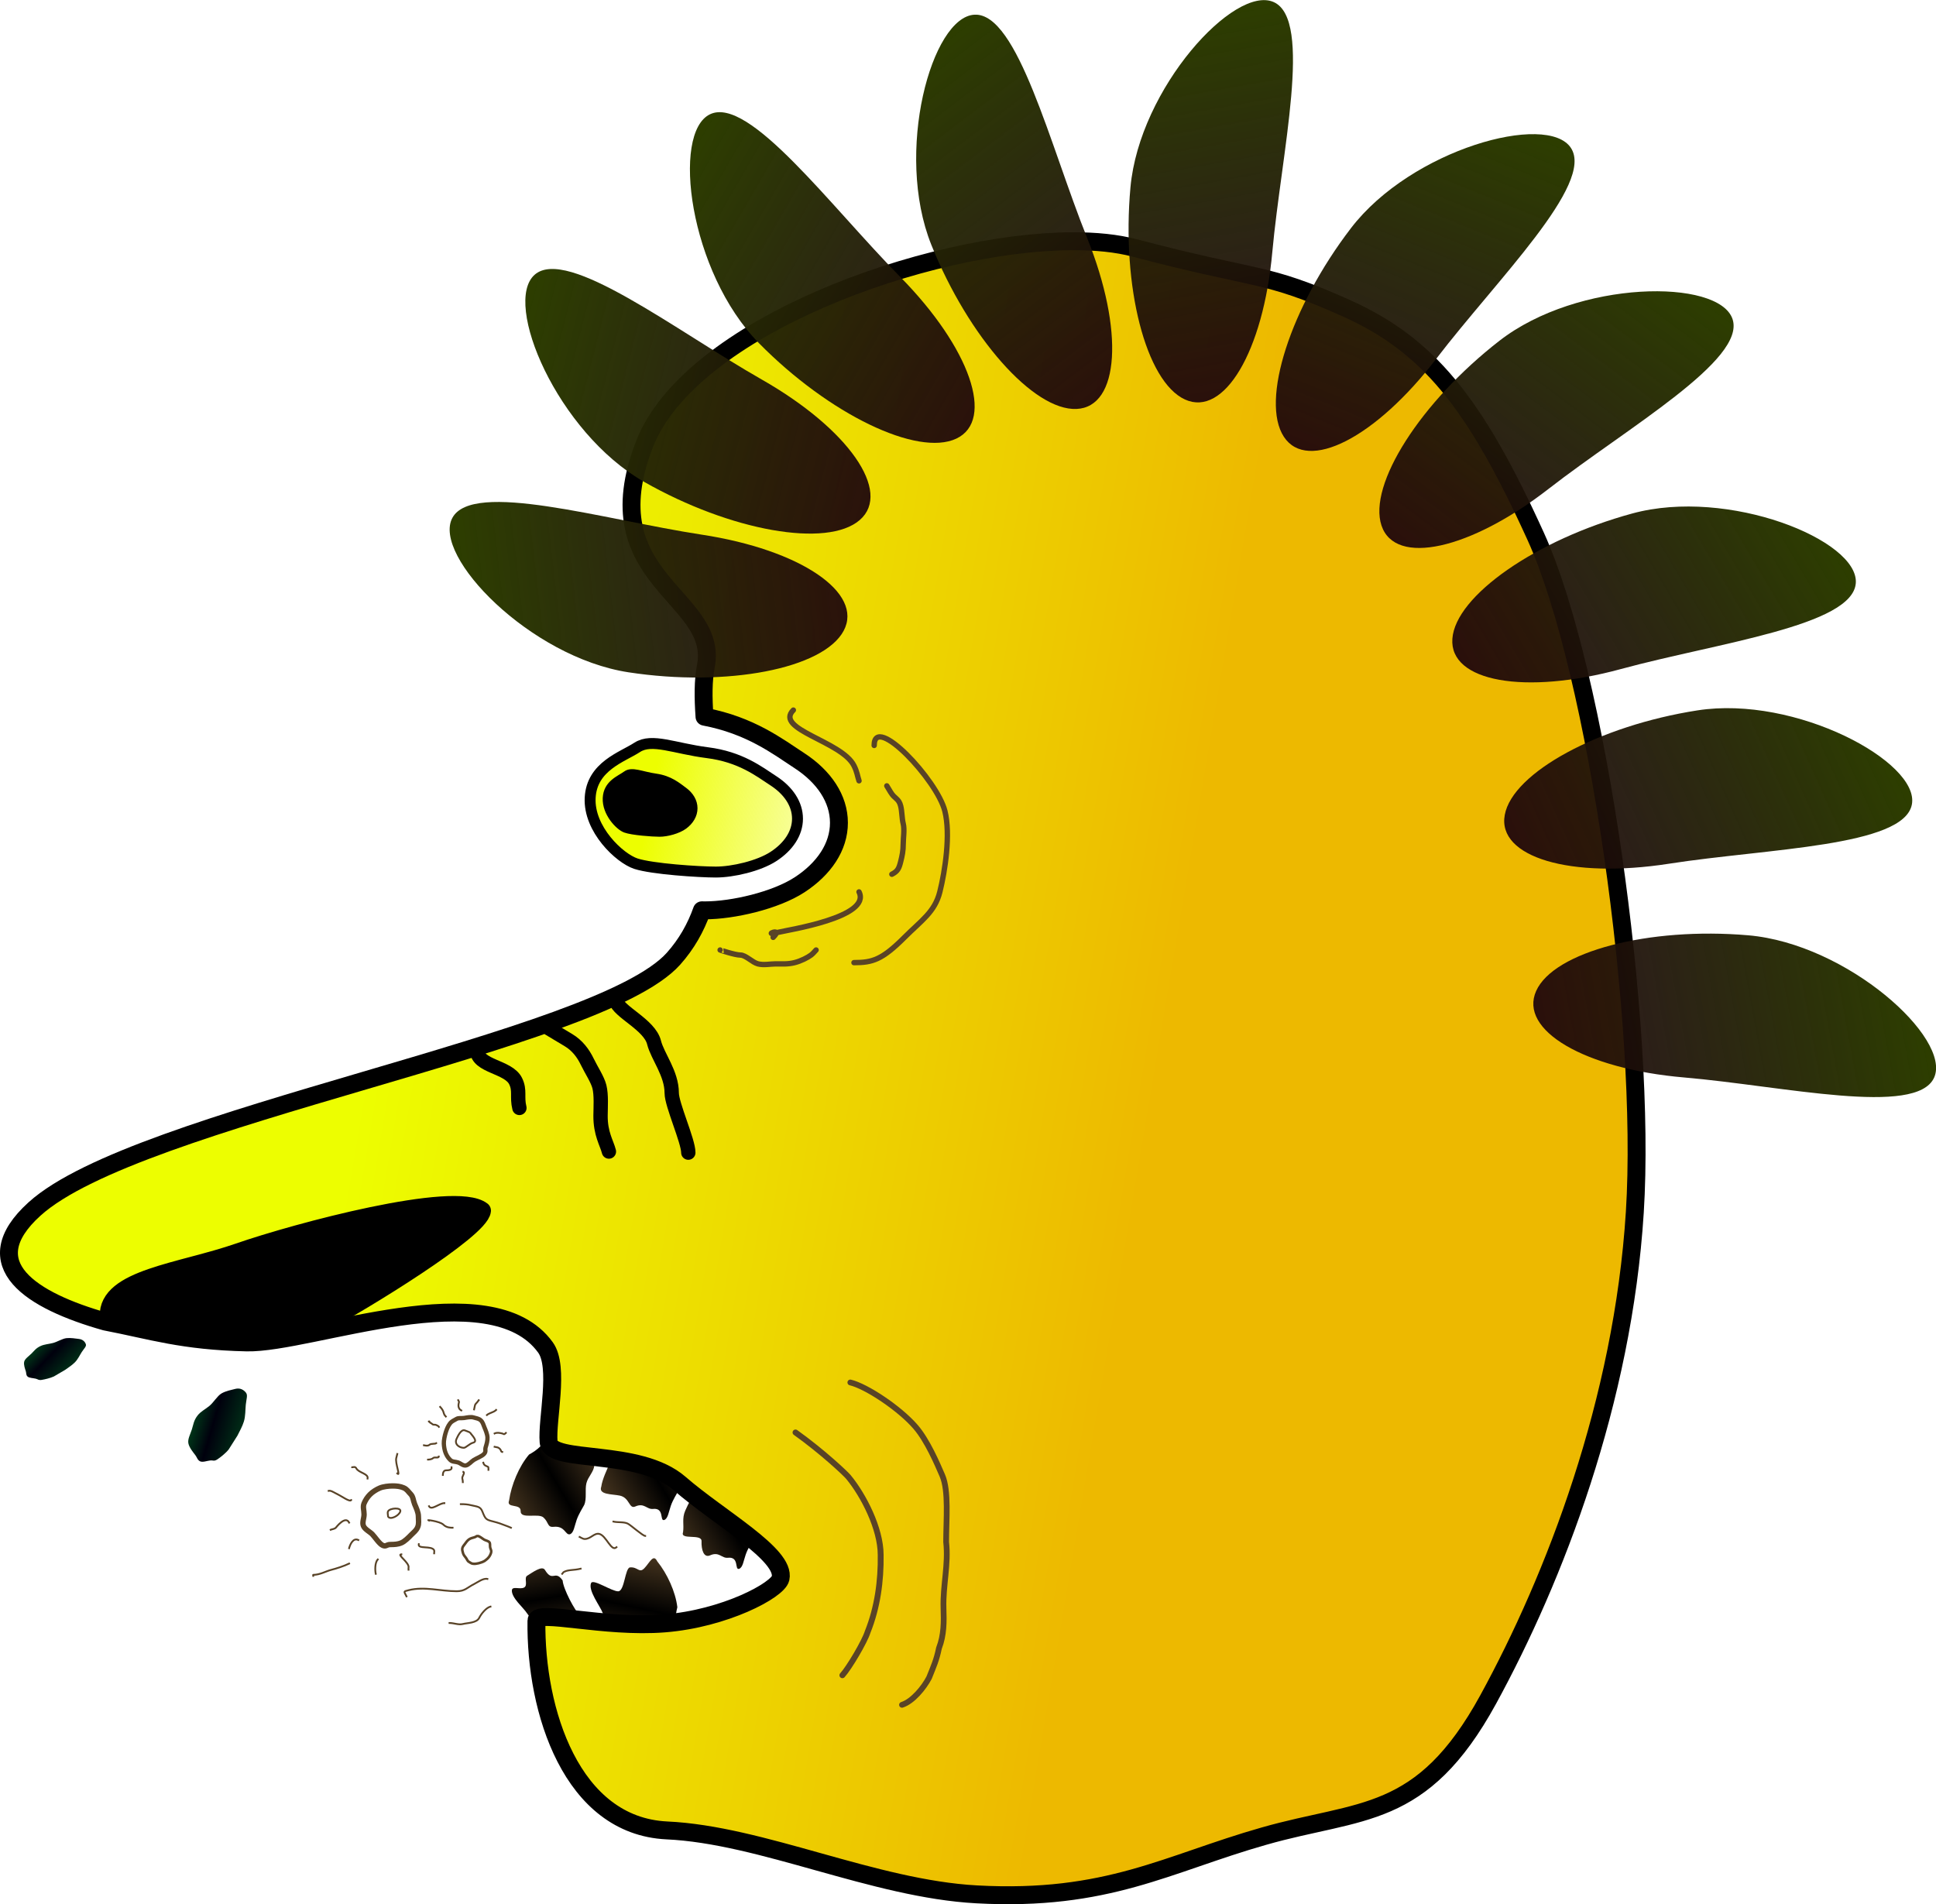 <svg xmlns="http://www.w3.org/2000/svg" xmlns:xlink="http://www.w3.org/1999/xlink" viewBox="0 0 1080.6 1063" version="1.0"><defs><linearGradient id="g" y2="-210.23" xlink:href="#a" gradientUnits="userSpaceOnUse" x2="499.56" gradientTransform="translate(128.37 3.867) scale(.93)" y1="-167.75" x1="428.14"/><linearGradient id="c"><stop offset="0" stop-color="#003e1a"/><stop offset=".364" stop-color="#00000d"/><stop offset="1" stop-color="#003e1a"/></linearGradient><linearGradient id="b"><stop offset="0" stop-color="#2d3e00"/><stop offset="1" stop-color="#18000c" stop-opacity=".916"/></linearGradient><linearGradient id="G" y2="779.63" xlink:href="#c" gradientUnits="userSpaceOnUse" x2="89.756" y1="810.56" x1="44.501"/><linearGradient id="E" y2="-705.7" xlink:href="#b" gradientUnits="userSpaceOnUse" x2="633.35" gradientTransform="rotate(169.59 811.254 -550.996)" y1="-705.7" x1="418.15"/><linearGradient id="C" y2="-705.7" xlink:href="#b" gradientUnits="userSpaceOnUse" x2="633.35" gradientTransform="rotate(155.827 800.83 -578.599)" y1="-705.7" x1="418.15"/><linearGradient id="A" y2="-705.7" xlink:href="#b" gradientUnits="userSpaceOnUse" x2="633.35" gradientTransform="scale(-1) rotate(-30.566 2272.783 2915.49)" y1="-705.7" x1="418.15"/><linearGradient id="y" y2="-705.7" xlink:href="#b" gradientUnits="userSpaceOnUse" x2="633.35" gradientTransform="rotate(126.835 792.443 -624.662)" y1="-705.7" x1="418.15"/><linearGradient id="w" y2="-705.7" xlink:href="#b" gradientUnits="userSpaceOnUse" x2="633.35" gradientTransform="scale(-1) rotate(-67.872 954.825 1169.882)" y1="-705.7" x1="418.15"/><linearGradient id="u" y2="-705.7" xlink:href="#b" gradientUnits="userSpaceOnUse" x2="633.35" gradientTransform="rotate(79.9 800.87 -623.48)" y1="-705.7" x1="418.15"/><linearGradient id="s" y2="-705.7" xlink:href="#b" gradientUnits="userSpaceOnUse" x2="633.35" gradientTransform="rotate(52.807 819.242 -606.248)" y1="-705.7" x1="418.15"/><linearGradient id="q" y2="-705.7" xlink:href="#b" gradientUnits="userSpaceOnUse" x2="633.35" gradientTransform="rotate(30.105 862.574 -617.394)" y1="-705.7" x1="418.15"/><linearGradient id="o" y2="-705.7" xlink:href="#b" gradientUnits="userSpaceOnUse" x2="633.35" gradientTransform="rotate(14.35 887.048 -689.271)" y1="-705.7" x1="418.15"/><linearGradient id="m" y2="-552.79" gradientUnits="userSpaceOnUse" x2="653.25" y1="-578" x1="516.26"><stop offset="0" stop-color="#edfe00"/><stop offset="1" stop-color="#edfe00" stop-opacity="0"/></linearGradient><linearGradient id="l" y2="-705.7" xlink:href="#b" gradientUnits="userSpaceOnUse" x2="633.35" gradientTransform="translate(-3.331 6.663)" y1="-705.7" x1="418.15"/><linearGradient id="d" y2="-210.23" xlink:href="#a" gradientUnits="userSpaceOnUse" x2="499.56" gradientTransform="translate(33.988 -15.451) scale(.93)" y1="-167.75" x1="428.14"/><linearGradient id="e" y2="-210.23" xlink:href="#a" gradientUnits="userSpaceOnUse" x2="499.56" gradientTransform="rotate(132.892 457.433 -134.418) scale(.93)" y1="-167.75" x1="428.14"/><linearGradient id="f" y2="-210.23" xlink:href="#a" gradientUnits="userSpaceOnUse" x2="499.56" gradientTransform="matrix(-.263 .793 -.607 -.343 464.12 -562.44)" y1="-167.75" x1="428.14"/><linearGradient id="a"><stop offset="0" stop-color="#594327"/><stop offset=".5"/><stop offset="1" stop-color="#594327"/></linearGradient><linearGradient id="h" y2="-210.23" xlink:href="#a" gradientUnits="userSpaceOnUse" x2="499.56" gradientTransform="translate(86.581 -23.402) scale(.93)" y1="-167.75" x1="428.14"/><linearGradient id="i" y2="-473.59" gradientUnits="userSpaceOnUse" x2="808.79" gradientTransform="translate(-215.16 1022.2)" y1="-546.45" x1="376.21"><stop offset="0" stop-color="#edfe00"/><stop offset="1" stop-color="#edb900"/></linearGradient><filter id="p"><feGaussianBlur stdDeviation="4.301"/></filter><filter id="D" height="1.226" width="1.092" y="-.113" x="-.046"><feGaussianBlur stdDeviation="4.301"/></filter><filter id="z" height="1.21" width="1.092" y="-.105" x="-.046"><feGaussianBlur stdDeviation="4.301"/></filter><filter id="x"><feGaussianBlur stdDeviation="4.301"/></filter><filter id="v"><feGaussianBlur stdDeviation="4.301"/></filter><filter id="t" height="1.092" width="1.225" y="-.046" x="-.112"><feGaussianBlur stdDeviation="4.301"/></filter><filter id="r"><feGaussianBlur stdDeviation="4.301"/></filter><filter id="B" height="1.23" width="1.091" y="-.115" x="-.045"><feGaussianBlur stdDeviation="4.301"/></filter><filter id="n"><feGaussianBlur stdDeviation="4.301"/></filter><filter id="k"><feGaussianBlur stdDeviation="4.301"/></filter><filter id="F"><feGaussianBlur stdDeviation=".697"/></filter><filter id="j"><feGaussianBlur stdDeviation="3.092"/></filter><filter id="I"><feGaussianBlur stdDeviation=".821"/></filter><filter id="H"><feGaussianBlur stdDeviation=".821"/></filter><filter id="J"><feGaussianBlur stdDeviation=".821"/></filter></defs><path d="M458.2-221.36c-.99 5.22-5.53 8.74-9.95 11.14-2.81 3.3-5.28 7.51-7.2 12-1.93 4.5-3.31 9.26-3.95 13.66-1.72 4.56 6.61 1.5 6.46 5.88-.17 4.79 9.85.99 12.74 3.59 3.03 2.73 2.08 5.6 5.61 5.22 6.48-.71 6.55 4.8 9.15 4.15 2.17-.72 2.54-4.55 3.75-7.99 1.2-3.44 3.24-6.48 4.21-8.33 1.59-3.49.33-8.49 1.26-12.21.94-3.71 4.06-6.15 4.42-9.95.23-3.67 4-6.24 3.3-10.01-5.33-9.79-20.61-7.61-29.8-7.15z" fill-rule="evenodd" fill="url(#d)" transform="translate(-152.96 1022.2)"/><path d="M532.42-110.11c-3.15-4.28-2.64-10-1.39-14.86-1-8.62-5.64-18.72-11.22-25.64-2.16-4.37-4.12.56-7.12 3.76-2.99 3.2-3.6-.78-8.12-.37-2.77.43-2.99 13.23-6.53 13.34-3.55.1-13.85-7.02-15.13-4.68-1.91 4.17 5.13 13.01 6.53 16.94 2.94 7.09 7.29 13.55 12.37 19.25 2.53 2.662 1.85 7.177 5.09 9.235 10.8 2.756 19.6-9.935 25.52-16.975z" fill-rule="evenodd" fill="url(#e)" transform="translate(-152.96 1022.2)"/><path d="M476.9-120.14c-3.12-2.77-9.59-15.16-9.9-19.81-4.36-6.24-5.5 1.36-9.88-5.87-1.62-2.67-7.07 1.54-10 3.3-1.76 1.24.68 5.36-1.67 6.55s-6.47-.96-6.78 1.49c-.29 4.24 6.52 9.79 8.4 12.81 3.65 5.29 8.09 9.6 12.85 13.02 2.33 1.55 2.95 5.71 5.6 6.51 7.89-.93 9.09-10 11.38-18z" fill-rule="evenodd" fill="url(#f)" transform="translate(-152.96 1022.2)"/><path d="M552.58-202.04c-.99 5.22-5.53 8.74-9.94 11.13-2.82 3.3-5.29 7.52-7.21 12.01-1.93 4.49-.58 7.67-1.22 12.07-1.72 4.56 10.47.59 10.32 4.97-.17 4.79 1.24 9.49 4.79 7.9 5.07-2.26 6.4 1.75 9.92 1.36 6.48-.71 3.61 6.84 6.2 6.2 2.17-.72 2.54-4.56 3.75-7.99 1.2-3.44 3.24-6.48 4.21-8.33 1.59-3.49.33-8.49 1.27-12.21.93-3.72 4.05-6.15 4.41-9.95.23-3.67 4-6.25 3.3-10.02-5.32-9.78-20.61-7.6-29.8-7.14z" fill-rule="evenodd" fill="url(#g)" transform="translate(-152.96 1022.2)"/><path d="M510.79-229.31c-.99 5.22-5.53 8.74-9.95 11.14-2.81 3.3-5.28 7.51-7.2 12-1.93 4.5-4.44 9.49-5.08 13.89-1.72 4.56 6.02 4.08 10.31 4.97 5.63 1.15 5.11 7.67 8.66 6.09 5.07-2.27 6.4 1.74 9.92 1.35 6.48-.7 3.61 6.85 6.2 6.2 2.17-.72 2.54-4.55 3.75-7.99 1.2-3.44 3.24-6.48 4.21-8.33 1.59-3.49.33-8.49 1.27-12.21.93-3.72 4.05-6.15 4.41-9.95.23-3.67 4-6.24 3.3-10.02-5.32-9.78-20.61-7.6-29.8-7.14z" fill-rule="evenodd" fill="url(#h)" transform="translate(-152.96 1022.2)"/><path transform="translate(62.2)" d="M536.12 134.66c-81 .37-213.1 47.96-238.59 113.31-29.66 76.04 41.91 84.59 34.25 123.94-1.56 8.01-1.49 17.61-.75 28.18 25.63 4.87 40.74 16.53 53.13 24.63 13.53 8.85 21.9 21.1 21.9 34.59 0 13.5-8.37 25.72-21.9 34.57-13.54 8.84-37.4 14.31-52.88 14.31-.51 0-1.12-.03-1.69-.03-3.45 9.7-8.54 18.83-15.9 27.06-42.03 46.97-299.55 88.01-356.6 139.66-34.225 30.99-1.372 51.33 39.504 62.87 25.796 4.96 43.014 10.85 78.937 11.63 35.919.77 136.05-39.77 166.75 2.84 7.89 10.95.66 40.23 1.72 52.66 1.06 12.42 50.27 3.34 73.22 23.34 21.95 19.12 59.22 39.64 56.25 52.87-1.49 6.62-31.14 22.48-64.81 25.16-33.68 2.68-71.36-7.82-71.44-1.53-.34 25.14 4.55 53.8 16.19 76.47 11.63 22.71 29.98 39.31 56.53 40.61 53.08 2.4 115.57 32.6 173 35.7 73.01 4 106.46-17.2 160.34-32.5 53.89-15.4 88.09-8.5 125.16-76.28 37.07-67.79 75.16-166.24 81.84-272s-21.03-301.85-55.31-377.28-60.34-107.11-106.19-127.6-47.8-14.98-117.69-33.43c-9.82-2.6-21.71-3.82-34.97-3.75z" stroke-linejoin="round" fill-rule="evenodd" stroke="#000" stroke-linecap="square" stroke-width="10" fill="url(#i)"/><path d="M421.99-346.36c-15.21-11.71-103.29 11.82-135.75 23.09s-73.39 14.66-72.6 35.84c29.04 7.01 72.73 12.01 97.25 8.76 21.51-9.43-2 7.81 21.31-4.54 23.3-12.35 88.68-52.5 89.79-63.15z" stroke-linejoin="round" fill-rule="evenodd" filter="url(#j)" stroke="#000" stroke-linecap="square" stroke-width="10" transform="translate(-152.96 1022.2)"/><path d="M626.89-660.92c-13.68 19.76-68.31 23.87-121.96 9.18-53.64-14.7-101.42-77.17-87.75-96.93 13.68-19.75 83.65 10.65 137.3 25.34 53.64 14.69 86.08 42.65 72.41 62.41z" transform="rotate(-6.621 9305.64 1193.944)" filter="url(#k)" fill-rule="evenodd" fill="url(#l)"/><path d="M598.09-565.2c0-8.23-5.1-15.68-13.35-21.07-8.25-5.4-18.48-13.41-36.91-15.75s-30.99-8.35-39.24-2.96c-8.25 5.4-25.29 10.5-26.22 28.09-.93 17.6 16.39 33.83 25.51 36.82 9.12 2.98 35.19 4.68 44.63 4.68 9.43 0 23.98-3.34 32.23-8.74 8.25-5.39 13.35-12.84 13.35-21.07z" stroke-linejoin="round" fill-rule="evenodd" stroke="#000" stroke-linecap="square" stroke-width="6.097" fill="url(#m)" transform="translate(-152.96 1022.2)"/><path d="M632.85-731.91c-18.14 15.75-72.09 6.2-120.42-21.33-48.33-27.54-79.13-99.9-60.99-115.65 18.15-15.75 78.4 31.04 126.73 58.57s72.83 62.66 54.68 78.41z" filter="url(#n)" fill-rule="evenodd" fill="url(#o)" transform="translate(-152.96 1022.2)"/><path d="M686.74-777.35c-21.74 10.24-71.07-13.61-110.11-53.23s-49.04-117.63-27.3-127.86c21.74-10.24 67.03 51.16 106.07 90.78s53.08 80.08 31.34 90.31z" filter="url(#p)" fill-rule="evenodd" fill="url(#q)" transform="translate(-152.96 1022.2)"/><path d="M753.83-793.91c-24 1.05-60.31-39.99-81.03-91.6-20.72-51.62.16-127.49 24.17-128.49 24-1.1 42.08 73.06 62.81 124.68 20.72 51.62 18.06 94.36-5.95 95.41z" filter="url(#r)" fill-rule="evenodd" fill="url(#s)" transform="translate(-152.96 1022.2)"/><path d="M387.92 451.19c0-4-2.21-7.63-5.78-10.25-3.58-2.63-8.01-6.53-15.98-7.67-7.98-1.13-13.42-4.06-16.99-1.43-3.58 2.62-10.95 5.1-11.35 13.66-.41 8.56 7.09 16.47 11.04 17.92s15.24 2.28 19.32 2.28c4.09 0 10.38-1.63 13.96-4.25 3.57-2.63 5.78-6.26 5.78-10.26z" stroke-linejoin="round" fill-rule="evenodd" stroke="#000" stroke-linecap="square" stroke-width="2.798"/><path d="M814.36-799.19c-21.85-10-35.48-63.07-30.42-118.46S842.13-1031 863.98-1021s4.19 84.18-.87 139.57-26.9 92.23-48.75 82.24z" filter="url(#t)" fill-rule="evenodd" fill="url(#u)" transform="translate(-152.96 1022.2)"/><path d="M869.56-778.39c-13.15-20.11 3.62-72.27 37.44-116.43s109.7-64.89 122.8-44.78c13.2 20.11-41.33 73.48-75.15 117.64s-71.94 63.67-85.09 43.57z" filter="url(#v)" fill-rule="evenodd" fill="url(#w)" transform="translate(-152.96 1022.2)"/><path d="M924.06-728.82c-7.62-22.79 21.84-68.98 65.77-103.11 43.87-34.13 122.57-34.91 130.17-12.13 7.6 22.79-58.7 60.57-102.6 94.7s-85.73 43.33-93.34 20.54z" filter="url(#x)" fill-rule="evenodd" fill="url(#y)" transform="translate(-152.96 1022.2)"/><path d="M963.62-665.63c1.72-23.97 46.68-55.29 100.38-69.92 53.6-14.63 126.5 14.87 124.8 38.83-1.7 23.97-77.4 33.38-131.1 48-53.7 14.63-95.81 7.05-94.08-16.91z" filter="url(#z)" fill-rule="evenodd" fill="url(#A)" transform="translate(-152.96 1022.2)"/><path d="M992.87-567.33c4.38-23.63 52.53-49.75 107.53-58.31 54.9-8.56 124.1 28.86 119.7 52.49-4.4 23.62-80.7 24.54-135.6 33.11-55 8.56-96.02-3.67-91.63-27.29z" filter="url(#B)" fill-rule="evenodd" fill="url(#C)" transform="translate(-152.96 1022.2)"/><path d="M1010.4-469.04c9.8-21.9 62.8-35.81 118.3-31.05 55.4 4.75 113.7 57.57 103.8 79.47s-84.2 4.65-139.6-.11c-55.5-4.76-92.4-26.4-82.5-48.31z" filter="url(#D)" fill-rule="evenodd" fill="url(#E)" transform="translate(-152.96 1022.2)"/><path d="M83.982 799.08c0 2.86-1.339 6.83-2.289 8.97-1.088 2.45-2.385 2.29-4.3 3.88-1.992 1.66-3.919 4.29-6.31 5.1-2.533.86-4.215.07-6.614.07-3.092 0-8.157.16-11.084-.92-2.952-1.09-3.639-4.02-5.385-6.84-1.418-2.28-3.667-4.09-3.667-7.89 0-3.02 1.938-5.88 2.874-9.17.887-3.1-.101-7.31 1.379-10.15 1.606-3.07 4.953-6.17 6.962-8.33 2.656-2.86 6.589-3.68 9.33-3.68 2.68 0 3.584 2.03 6.387 4.48 2.191 1.92 6.047 4.23 7.859 7.06 1.685 2.63 2.26 5.21 3.284 8.2" transform="matrix(.4 .526 -.598 .747 571.89 168.07)" filter="url(#F)" fill-rule="evenodd" fill="url(#G)"/><path d="M83.982 799.08c0 2.86-1.339 6.83-2.289 8.97-1.088 2.45-2.385 2.29-4.3 3.88-1.992 1.66-3.919 4.29-6.31 5.1-2.533.86-4.215.07-6.614.07-3.092 0-8.157.16-11.084-.92-2.952-1.09-3.639-4.02-5.385-6.84-1.418-2.28-3.667-4.09-3.667-7.89 0-3.02 1.938-5.88 2.874-9.17.887-3.1-.101-7.31 1.379-10.15 1.606-3.07 4.953-6.17 6.962-8.33 2.656-2.86 6.589-3.68 9.33-3.68 2.68 0 3.584 2.03 6.387 4.48 2.191 1.92 6.047 4.23 7.859 7.06 1.685 2.63 2.26 5.21 3.284 8.2" transform="matrix(-.23 .957 -1.254 .728 1044.04 161.36)" filter="url(#F)" fill="url(#G)" fill-rule="evenodd"/><path d="M83.982 799.08c0 2.86-1.339 6.83-2.289 8.97-1.088 2.45-2.385 2.29-4.3 3.88-1.992 1.66-3.919 4.29-6.31 5.1-2.533.86-4.215.07-6.614.07-3.092 0-8.157.16-11.084-.92-2.952-1.09-3.639-4.02-5.385-6.84-1.418-2.28-3.667-4.09-3.667-7.89 0-3.02 1.938-5.88 2.874-9.17.887-3.1-.101-7.31 1.379-10.15 1.606-3.07 4.953-6.17 6.962-8.33 2.656-2.86 6.589-3.68 9.33-3.68 2.68 0 3.584 2.03 6.387 4.48 2.191 1.92 6.047 4.23 7.859 7.06 1.685 2.63 2.26 5.21 3.284 8.2" transform="matrix(.143 .449 -.712 .325 586.97 471)" filter="url(#F)" fill="url(#G)" fill-rule="evenodd"/><path d="M231.43 839.65c.81 1.95 2.1 4.6 2.1 6.84 0 2.25.42 4.04-.39 5.99s-2.18 2.85-3.62 4.32c-1.45 1.48-3.58 3.65-5.49 4.48-1.91.82-3.92.92-6.12.92-2.21 0-2.35 1.33-4.26.5-1.91-.82-4.4-4.75-5.85-6.23-1.44-1.47-4.13-2.69-4.94-4.64s.35-4.21.35-6.46-.81-4.16 0-6.11 1.84-3.49 3.28-4.97c1.45-1.47 3.55-2.78 5.46-3.6 1.91-.83 5.03-1.18 7.23-1.18 2.21 0 4.22.21 6.13 1.04 1.91.82 2.46 2.06 3.91 3.53 1.45 1.48 1.4 3.62 2.21 5.57z" stroke="#594327" stroke-linecap="square" stroke-miterlimit="0" stroke-width="3" fill="none"/><path d="M259.05 791.56c1.56-.25 3.74-.76 5.29-.27 1.56.49 2.91.53 4.05 1.63s1.4 2.44 2.04 3.97c.65 1.53 1.59 3.78 1.66 5.56.07 1.77-.39 3.47-.97 5.31-.57 1.84.31 2.25-.76 3.67-1.08 1.42-4.45 2.64-5.85 3.53-1.41.88-2.95 2.86-4.52 3.11-1.56.25-2.83-1.21-4.39-1.7-1.55-.49-3.09-.23-4.23-1.33s-1.94-2.29-2.58-3.82-.99-3.57-1.06-5.34c-.07-1.78.5-4.46 1.08-6.3.58-1.85 1.25-3.48 2.32-4.89 1.08-1.42 2.08-1.61 3.48-2.5s2.87-.38 4.44-.63z" stroke="#594327" stroke-linecap="square" stroke-miterlimit="0" stroke-width="2.392" fill="none"/><path d="M260.1 869.68c-.58-.76-1.47-1.76-1.68-2.75-.21-.98-.58-1.71-.36-2.66s.81-1.51 1.39-2.32c.59-.82 1.44-2.03 2.32-2.61.87-.59 1.86-.87 2.95-1.14 1.1-.26 1.04-.86 2.07-.73 1.03.14 2.63 1.56 3.49 2.03.85.48 2.3.69 2.88 1.45.59.75.22 1.88.43 2.87.21.98.79 1.72.57 2.67s-.59 1.74-1.17 2.56-1.5 1.64-2.37 2.23c-.88.59-2.39 1.11-3.49 1.38-1.1.26-2.11.41-3.14.27-1.03-.13-1.42-.61-2.27-1.08-.86-.47-1.03-1.41-1.62-2.17z" stroke="#594327" stroke-linecap="square" stroke-miterlimit="0" stroke-width="1.434" fill="none"/><path d="M245.68 785.37c1.21 1.22 1.68 2.44 1.73 2.55.01.27.42 1.22.48 1.47.17.54.61.95.96 1.37M244.96 796.52c-.05-.09-.1-.17-.15-.25-.12-.21-.45-.29-.61-.41-.23-.17-.69-.32-.96-.45-.26-.13-.77-.05-1.06-.1-.34-.07-.51-.02-.76-.21s-.35-.4-.65-.55c-.29-.14-.5-.19-.66-.36-.25-.24-.33-.41-.46-.65-.11-.23-.2-.01-.25 0M257.48 787.35c-1.3-.66-1.91-2.09-1.43-4 .28-1.11.19-.77-.29-1.72M264.62 786.78c.61-2.41.12-2.41 1.72-4 .23-.23.77-1.03.86-1.15M271.77 789.93c.8-.8 2.53-1.27 4-2.01.45-.22.9-.61 1.15-.85M276.06 800.22c1.18-.59 2.56-.43 4.29 0 .89.22.84.88 2-.29M276.06 807.65c.47.12.95.19 1.43.29 1.18.23 2.03 1.24 2.29 2.29.05.2.38.19.57.28M269.77 816.52c.4 1.59 1.36 1.68 2.57 2.28.39.2.29 1.12.29 1.72M258.62 821.66c1.12.56-.88 2.5-.57 3.72.16.65.28 1.21.28 2M252.04 819.09c.35 1.39-1.3 1.71-3.14 1.71-1.21 0-1.72 1.37-1.72 2.58M244.9 813.09c0 1.08-2.38.08-3.15.85-.79.79-2.4.86-2.86.86M243.47 805.65c-.53.53-2.95.09-3.72.86-.89.89-2.79.37-3.14.29M239.46 848.82c-2.69-.67 6.05.33 8.01 2.29 1.77 1.77 4.18 1.72 5.15 1.72M221.74 822.52c2.02 2.03-1.27-5.8-.57-8.58l.57-2.28M205.15 825.38c.69-2.75-5.02-3.18-6.29-5.72-.61-1.23-2.04-.51-2.28-.57M194.86 849.97c-2.07-4.15-7.21 2.64-7.43 2.86-.73.72-1.91.76-2.86 1.14M210.87 870.55c-1.77 1.78-1.51 6.51-1.14 8.01M344.11 863.69c-2.89 2.89-5.72-6.63-9.72-7.43-2.81-.56-4.67 2.86-8.01 2.86-1.12 0-2.28-.92-2.86-1.15M360.12 857.4c-1.32 0-8.01-6.01-9.72-6.86-2.17-1.09-5.66-.56-8.01-1.14M285.21 852.83c-.92-.46-1.91-.77-2.86-1.15-2.24-.89-4.39-1.67-6.86-2.28-4.31-1.08-4.5-1.25-6.29-5.72-1.13-2.82-2.96-2.6-6.29-3.43-1.96-.49-3.62-.58-5.72-.58M272.06 881.42c-2.3-.58-5.54 1.91-7.44 2.86-3.86 1.93-5.06 4-9.72 4-9.18 0-17.86-2.82-26.87-.57-3.02.75-2.56.6-1.15 3.43M273.77 896.86c-2.31.57-5.04 3.8-6.29 6.29-1.44 2.89-6.59 2.79-9.15 3.43-2.44.61-4.91-.57-7.43-.57M324.09 875.7c-3.87.97-6.61.45-9.15 1.71-.8.41-.59.6-1.14 1.15M194.86 872.84c-2.82 1.41-7.44 2.86-9.72 3.43-3.29.82-6.51 2.86-10.29 2.86-.19 0 0 .38 0 .57M224.03 867.69c-2.82 0 4.68 4.71 4 7.44-.09.37 0 .76 0 1.14M233.75 861.98c-.75 2.98 7.2.67 8.57 3.43.17.33 0 1.33 0 1.71M239.46 840.82c1.31 2.61 5.67-1.72 8.58-1.72M216.59 846.54c1.11 2.21 6.26-.46 6.86-2.86.58-2.32-5.92-1.88-6.86 0-.42.85 0 1.9 0 2.86zM196.01 837.39c-.63 1.24-5.21-2.03-6.87-2.86-3.25-1.63-4.43-2.61-5.71-2.29M200.01 859.69c-3.01-1.5-4.72 2.86-5.15 4.57M262.34 799.65c-.92-.46-1.91-.77-2.86-1.15-2.27-.9-4.23 3.89-4.58 4.58-1.53 3.07 1.4 5.14 4.01 5.14 1.1 0 3.25-2.38 5.14-2.85 3.09-.78-.88-4.33-1.71-5.72z" stroke="#594327" stroke-linecap="square" stroke-miterlimit="0" fill="none"/><path d="M474.62 771.74c8.95 2.13 27.43 14.4 36.37 24.74 6.63 7.67 12.16 20.7 14.97 27.2 3.7 8.56 2.14 24.79 2.14 37.11 1.41 12.51-1.87 24.49-1.47 36.84.26 7.72.31 15.09-2.53 22.4-1.45 6.982-2.9 9.906-5.51 16.497-2.87 5.524-9.13 13.243-15.13 15.168" stroke="#594327" stroke-linecap="round" stroke-miterlimit="0" stroke-width="3.213" fill="none"/><path d="M444.02 799.65c14.95 10.68 27.91 22.89 29.55 24.88 8.26 10 17.99 28.65 17.99 43.48.21 14.59-1.82 29.39-7.27 42.97-1.63 5.33-10.31 20.01-14.11 24.207" stroke="#594327" stroke-linecap="round" stroke-miterlimit="0" stroke-width="3.274" fill="none"/><path d="M487.93 416.13c0-17.95 35.12 19.24 39.47 36.65 3.27 13.08.07 33.57-2.82 45.11-2.8 11.22-10.22 15.87-19.73 25.38-12.55 12.55-17.86 14.1-28.2 14.1M442.82 396.4c-10.82 10.81 26.99 17.33 33.83 31.01 1.8 3.59 1.84 5.49 2.82 8.46" stroke="#594327" stroke-linecap="round" stroke-miterlimit="0" stroke-width="3" fill="none"/><path d="M479.47 497.89c7.08 14.15-39.87 21.25-45.11 22.56-10.02 2.51 3.45-3.45-2.82 2.82M494.98 438.69c.71 1.17 1.41 2.35 2.12 3.52 2.32 3.88 4.54 3.39 5.63 7.75.77 3.07.64 6.79 1.41 9.87.82 3.26 0 7.93 0 11.28 0 3.88-.57 6.54-1.41 9.87-.94 3.79-1.69 5.43-4.93 7.05M401.94 530.32c-.02.01 8.29 2.82 11.28 2.82 3.04 0 6.71 4.14 9.87 4.93 3.25.82 6.97 0 9.86 0 3.88 0 6.76.25 10.58-.7 3.51-.88 7.23-2.79 9.16-4.23 1.26-.95 1.67-1.67 2.82-2.82" stroke="#594327" stroke-linecap="round" stroke-miterlimit="0" stroke-width="3" fill="none"/><path d="M459.48-448.03c1.79 1.07 3.58 2.14 5.37 3.22 1.79 1.07 3.58 2.14 5.37 3.22 5.02 3.01 8.26 7.39 10.51 12.05 2.24 4.66 5.77 9.88 6.8 14 1.15 4.62.67 11.39.63 16.14-.07 10.12 3.48 15.28 4.67 20.03" filter="url(#H)" stroke="#000" stroke-linecap="round" stroke-miterlimit="0" stroke-width="8" fill="none" transform="translate(-152.96 1022.2)"/><path d="M343.6 558.35c1.65 6.62 18.96 13.55 21.47 23.62 1.94 7.75 9.86 17.2 9.86 28.2 0 3.24 2.32 9.94 4.63 16.64 2.32 6.69 4.63 13.39 4.63 16.63" filter="url(#I)" stroke="#000" stroke-linecap="round" stroke-miterlimit="0" stroke-width="8" fill="none"/><path d="M266.29 586.27c0 9.16 17.37 8.98 21.47 17.18 2.65 5.29.6 8.81 2.15 15.03" filter="url(#J)" stroke="#000" stroke-linecap="round" stroke-miterlimit="0" stroke-width="8" fill="none"/></svg>